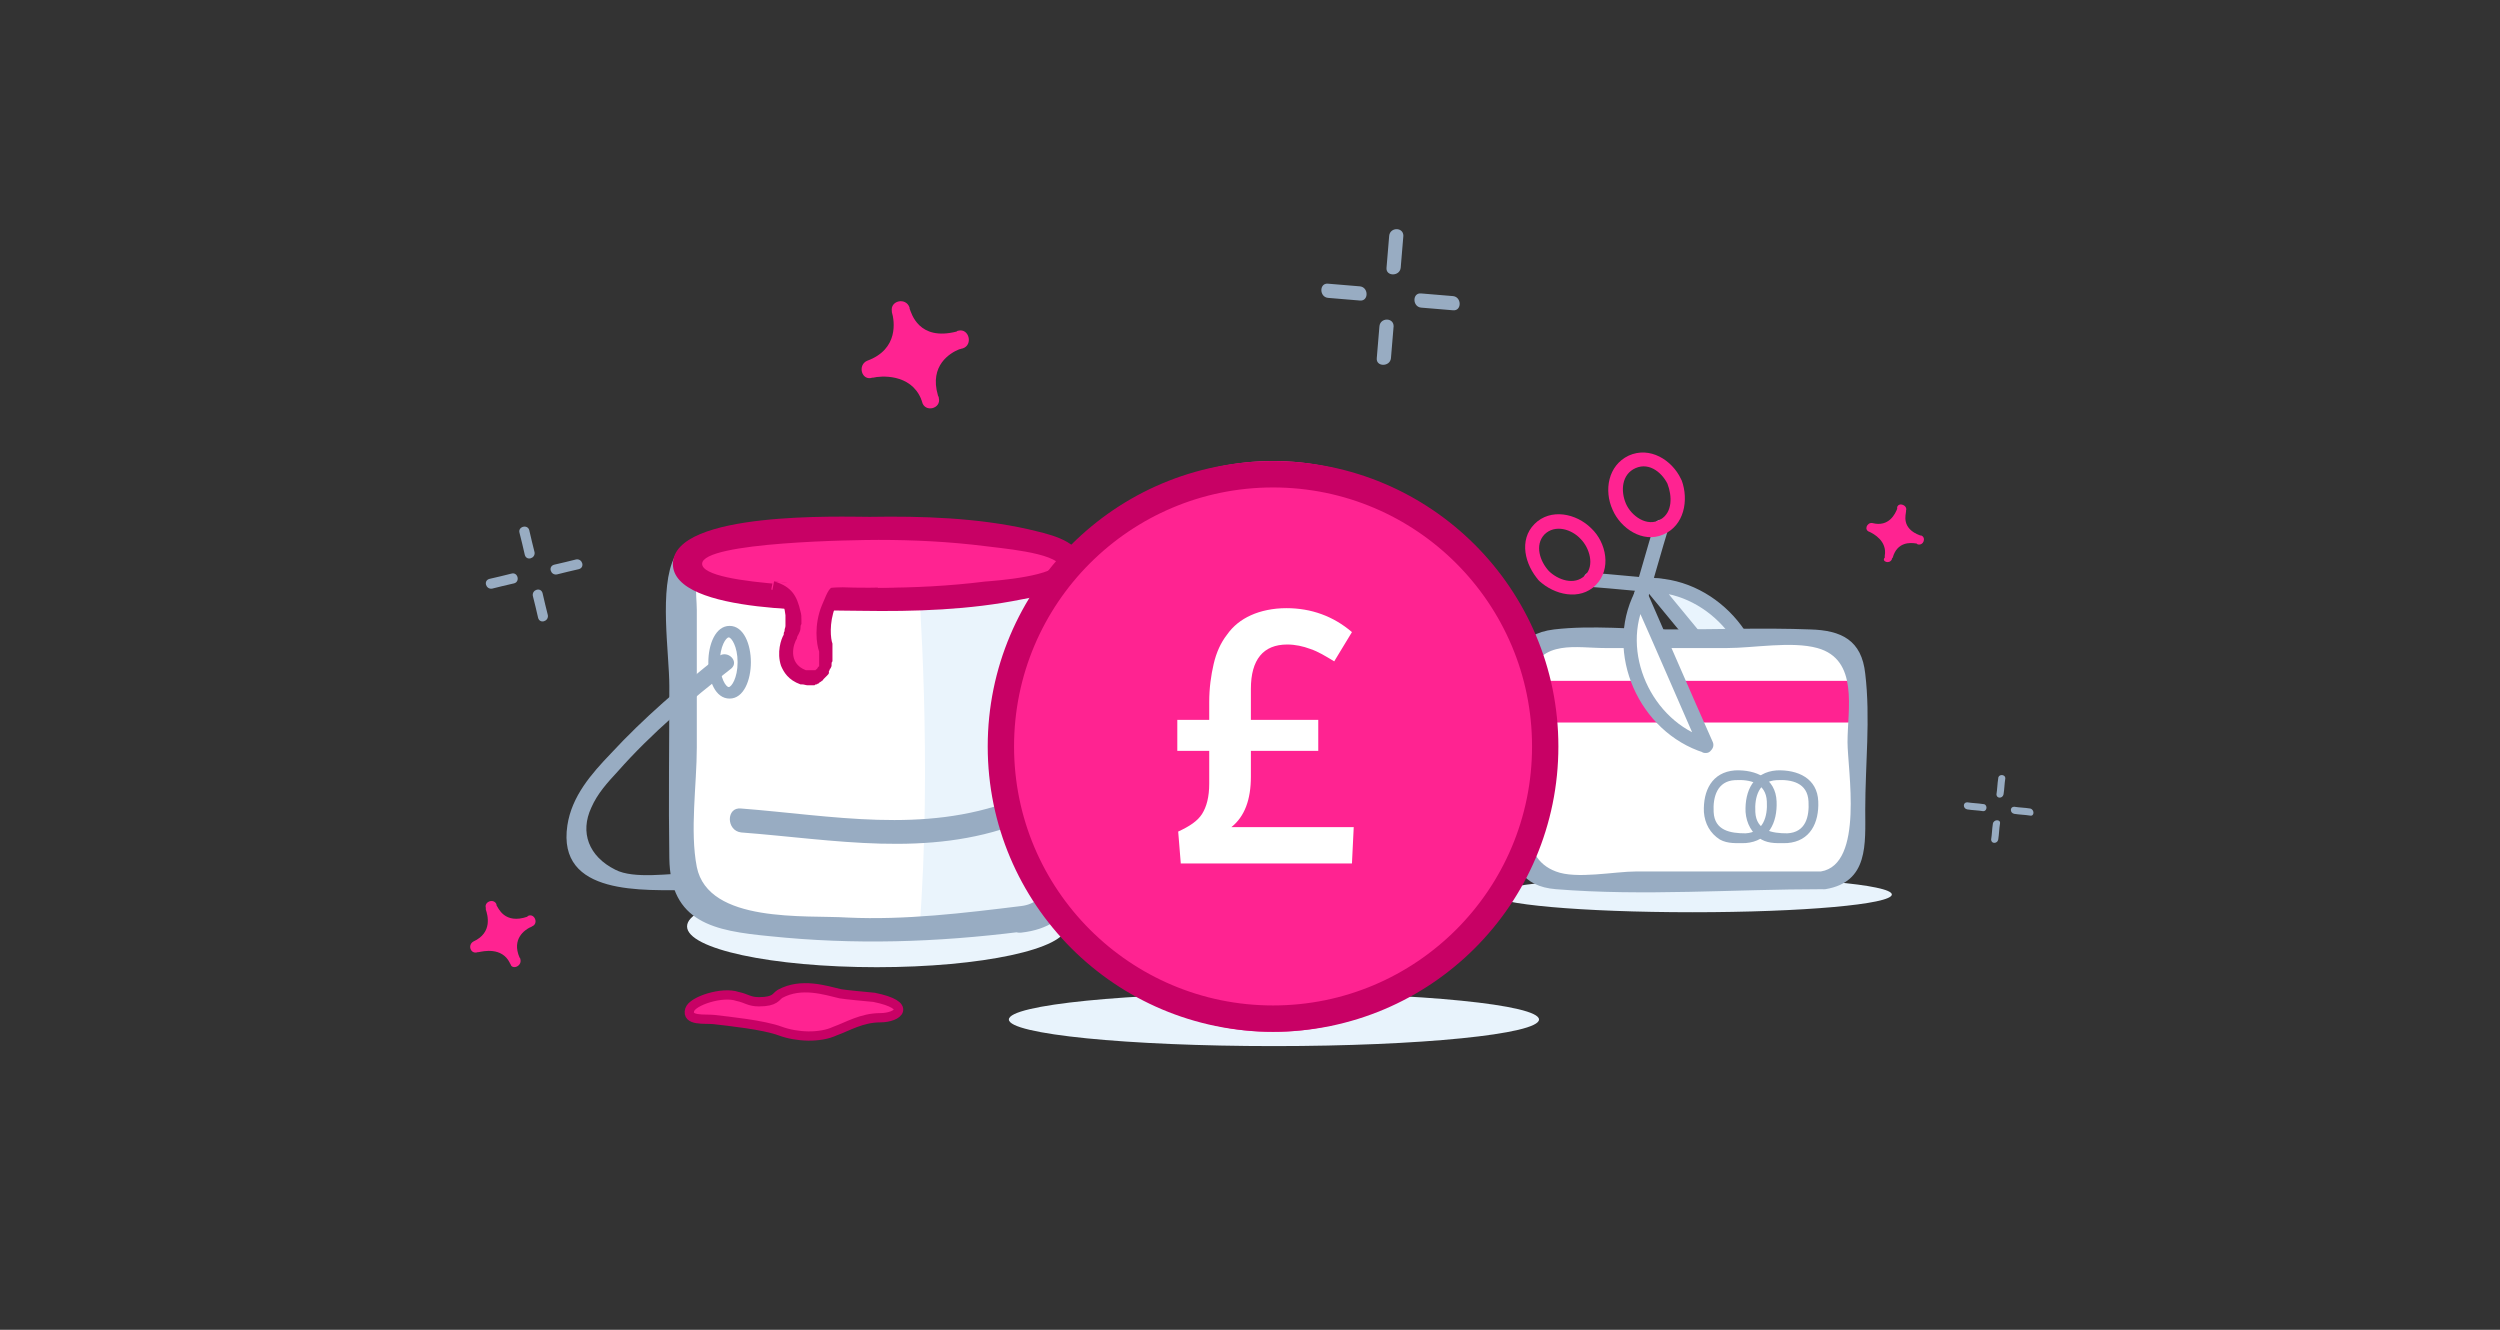 <?xml version="1.0" encoding="UTF-8"?> <!-- Generator: Adobe Illustrator 23.0.4, SVG Export Plug-In . SVG Version: 6.00 Build 0) --> <svg xmlns="http://www.w3.org/2000/svg" xmlns:xlink="http://www.w3.org/1999/xlink" version="1.1" id="Layer_1" x="0px" y="0px" viewBox="0 0 282 150" style="enable-background:new 0 0 282 150;" xml:space="preserve"><rect x="0" y="0" width="282" height="150" fill="#333333" stroke="none"/> <style type="text/css"> .st0{fill:#E8F3FC;} .st1{fill:#EAF4FC;} .st2{fill:#FFFFFF;} .st3{fill:#98ACC2;} .st4{fill:#FF2391;} .st5{fill:#C80165;} .st6{fill:#FF2391;stroke:#C80165;stroke-width:1.045;} .st7{fill:#E9F4FD;} .st8{fill:none;stroke:#C80165;stroke-width:2.971;} .st9{fill-rule:evenodd;clip-rule:evenodd;fill:#98ACC2;} .st10{fill-rule:evenodd;clip-rule:evenodd;fill:#FF2391;} </style> <g> <g> <ellipse class="st0" cx="143.7" cy="115" rx="29.9" ry="3"></ellipse> <g> <g> <ellipse class="st1" cx="98.9" cy="104.5" rx="21.4" ry="4.6"></ellipse> <g> <path class="st2" d="M76.3,65l0.7,35.2c0,0,3.8,5.2,16.3,4.2l17.2-0.1c0,0,11.2,2.6,9.9-13.9l0.6-26.6 C121,63.7,85.1,58.1,76.3,65z"></path> <path class="st1" d="M103.6,65.6c0,0,1.6,20.3,0.1,39.4l6.8-0.7l7.1-1.4l2.1-2.2c0,0,0.6-1.6,0.6-2.5c0-0.9,0.3-31.7,0.4-32.2 c0.1-0.5-1.7-3.5-1.7-3.5s-3.5,1.1-3.7,1.2c-0.2,0.1-6.7,1.5-7,1.5S103.6,65.6,103.6,65.6z"></path> <g> <g> <path class="st3" d="M115.2,102.2c-6.5,0.8-13.1,1.6-19.6,1.3c-4.7-0.3-15.7,0.7-17-5.7c-0.8-4.1,0-9.3,0-13.5 c0-5.2,0-10.4,0-15.5c0-1.8-0.6-4.3,1.4-5.1c0.7-0.3,2.3,0,3.1,0c5.1,0,10.2,0,15.3,0c5.4,0,10.8,0,16.3,0c0.8,0,2.3-0.3,3,0 c2,0.9,1.5,3.2,1.5,5.1c0,5.7,0,11.3,0,17C119.1,89.1,121.2,101.5,115.2,102.2c-1.9,0.2-1.9,3.2,0,3 c6.2-0.7,6.9-5.4,6.9-10.6c0-6.9,0-13.8,0-20.7c0-3.2,1.2-10.5-1.8-12.6c-2.8-2-9.3-0.7-12.4-0.7c-7.2,0-14.3,0-21.5,0 c-3.1,0-8.6-1.1-10.3,2.2c-1.8,3.5-0.6,10.9-0.6,14.6c0,6.5-0.1,12.9,0,19.4c0.1,7.3,5.1,8.2,11.3,8.8 c9.6,1,18.8,0.7,28.4-0.5C117.1,104.9,117.1,101.9,115.2,102.2z"></path> </g> </g> <g> <g> <path class="st3" d="M83.6,93.9c10.5,0.8,21,2.9,31.3-1c1.6-0.6,0.9-3.2-0.7-2.6c-10.1,3.8-20.3,1.7-30.6,0.9 C81.9,91,81.9,93.7,83.6,93.9L83.6,93.9z"></path> </g> </g> <g> <ellipse class="st4" cx="99.1" cy="63.6" rx="21.8" ry="4"></ellipse> <g> <path class="st5" d="M119.6,63.3c-0.4,1.7-7.2,2.2-8.5,2.3c-4,0.5-8,0.7-12,0.7c-2.1,0-19.9-0.1-19.9-2.7 c0-2.5,17.7-2.7,19.9-2.7c4,0,8,0.2,12,0.7c1.3,0.2,8.1,0.7,8.5,2.3c0.4,1.6,2.9,0.9,2.5-0.7c-0.6-2.4-4.1-3-6.1-3.5 c-5.8-1.3-12-1.5-17.9-1.4c-3,0-22.1-0.7-22.2,5.3c0,5.8,18.3,5.2,21.2,5.3c6.1,0.1,12.3-0.1,18.2-1.3c2.1-0.4,6.1-1,6.7-3.6 C122.5,62.3,120,61.6,119.6,63.3z"></path> </g> </g> </g> <path class="st6" d="M88,116.3c-1.9-0.7-5.8-1.1-7.5-1.3c-1-0.1-3.1,0.2-2.7-1.1c0.3-1,3.7-2.1,5.4-1.5c1,0.2,1.3,0.6,2.4,0.6 c1.9,0,1.9-0.6,2.4-0.9c2.4-1.3,5.1-0.4,6.8,0c0.6,0.1,2.7,0.3,3.8,0.4c4.4,0.9,2.7,2.3,0.7,2.3c-2.1,0-3.7,1-5.1,1.5 C92.5,117.1,89.9,117,88,116.3z"></path> <g> <path class="st4" d="M91,76.7c-0.2,0-0.3,0-0.4,0l-0.1,0l-0.1,0c-0.9-0.3-1.5-0.9-1.7-1.7c-0.4-1.1,0-2.3,0.3-3 c0-0.1,0.1-0.3,0.1-0.4c0.1-0.2,0.2-0.4,0.2-0.7c0-0.1,0-0.2,0-0.3c0-0.1,0-0.3,0-0.4c0-0.2,0-0.5-0.1-0.8 c-0.2-1.9-0.7-2.5-2.2-2.9l0.3-1.6c2.1,0.2,4.5,0.3,6.9,0.3c1.5,0,2.9,0,4.4-0.1l0.2,1.6c-1.4,0.2-3.2,0.4-4.8,0.5 c-0.1,0.2-0.3,0.6-0.6,1.3l-0.1,0.2c-0.8,2-0.5,4.1-0.3,4.7l0,0.1l0,0.1c0,0.1,0,0.3,0,0.4c0,0,0,0.3,0,0.4c0,0,0,0.3,0,0.4 l0,0.1c0,0.1,0,0.2,0,0.2l0,0.1c0,0.1,0,0.1-0.1,0.2l0,0.1c0,0.1-0.1,0.1-0.1,0.2c-0.1,0.2-0.1,0.2-0.2,0.3 c-0.1,0.1-0.1,0.2-0.2,0.2l-0.1,0.1c-0.1,0-0.2,0.1-0.2,0.1s-0.2,0.1-0.2,0.1l-0.1,0.1c0,0-0.1,0-0.1,0c-0.1,0-0.2,0.1-0.2,0.1 c-0.1,0-0.2,0-0.2,0l0,0l-0.1,0C91.2,76.7,91.1,76.7,91,76.7L91,76.7z"></path> <path class="st5" d="M87.4,65.6c2.1,0.2,4.4,0.3,7,0.3c1.5,0,3,0,4.4-0.1c-1.6,0.3-3.5,0.4-5,0.5c-0.4,0.1-0.9,1.6-1.1,2 c-0.9,2.2-0.6,4.4-0.3,5.2c0,0.1,0,0.3,0,0.4c0,0,0,0.1,0,0.1c0,0.1,0,0.2,0,0.2c0,0,0,0.1,0,0.1c0,0.1,0,0.1,0,0.2 c0,0,0,0.1,0,0.1c0,0.1,0,0.1,0,0.2c0,0,0,0.1,0,0.1c0,0,0,0.1,0,0.1c0,0,0,0.1,0,0.1c0,0.1,0,0.1-0.1,0.1c0,0,0,0,0,0 c0,0.1-0.1,0.1-0.1,0.2c0,0,0,0,0,0c0,0-0.1,0.1-0.1,0.1c0,0,0,0,0,0c0,0-0.1,0-0.1,0.1c0,0,0,0-0.1,0c0,0-0.1,0-0.1,0 c0,0,0,0-0.1,0c0,0-0.1,0-0.1,0c0,0,0,0-0.1,0c0,0-0.1,0-0.1,0c0,0,0,0,0,0c0,0-0.1,0-0.1,0c0,0,0,0,0,0c0,0-0.1,0-0.1,0 c0,0,0,0,0,0c-0.1,0-0.2,0-0.3,0c-2.1-0.8-1.4-3-1-3.6c0-0.2,0.1-0.3,0.2-0.5c0.1-0.2,0.2-0.4,0.2-0.7c0-0.1,0-0.3,0.1-0.4 c0-0.1,0-0.3,0-0.5c0-0.3,0-0.6-0.1-0.9C89.9,67.2,89.3,66.2,87.4,65.6 M87.6,64.1l-0.6,3.1c1.1,0.3,1.4,0.6,1.6,2.2 c0,0.3,0,0.5,0,0.7c0,0.1,0,0.2,0,0.3c0,0.1,0,0.2,0,0.2c0,0.2-0.1,0.3-0.1,0.5l0,0.1c-0.1,0.1-0.1,0.3-0.1,0.4 c-0.3,0.5-0.8,2-0.3,3.5c0.3,0.7,0.8,1.6,2.2,2.1l0.1,0l0.1,0c0.2,0,0.4,0.1,0.6,0.1c0,0,0,0,0,0c0.1,0,0.2,0,0.3,0l0.1,0l0,0 c0.1,0,0.2,0,0.2,0l0,0l0.1,0c0.1,0,0.1,0,0.2-0.1l0,0l0.1,0c0.1,0,0.1-0.1,0.2-0.1c0,0,0.1,0,0.1-0.1c0.1,0,0.1-0.1,0.2-0.1 c0,0,0.1-0.1,0.1-0.1c0.1,0,0.1-0.1,0.2-0.2c0,0,0.1-0.1,0.1-0.1c0.1-0.1,0.1-0.1,0.2-0.2l0,0l0.1-0.1c0.1-0.1,0.2-0.2,0.2-0.3 l0-0.1l0-0.1c0,0,0.1-0.1,0.1-0.2c0,0,0-0.1,0.1-0.1c0-0.1,0.1-0.2,0.1-0.3c0-0.1,0-0.1,0-0.2c0-0.1,0-0.2,0.1-0.3 c0-0.1,0-0.1,0-0.2c0-0.1,0-0.2,0-0.3c0-0.1,0-0.1,0-0.2c0-0.1,0-0.2,0-0.3c0-0.1,0-0.1,0-0.2c0-0.2,0-0.3,0-0.5l0-0.2l0-0.1 c-0.2-0.5-0.4-2.3,0.3-4.1l0.1-0.2c0.1-0.4,0.3-0.6,0.3-0.8c1.6-0.1,3.1-0.2,4.5-0.4l-0.3-3.2c-1.4,0.1-2.8,0.1-4.3,0.1 C92,64.4,89.6,64.3,87.6,64.1L87.6,64.1z"></path> </g> <path class="st4" d="M84.5,65.1c0,0,7.4,1.6,17,1.1l-0.7-1.7l-3.2-1.3c0,0-1.5-0.2-2.7-0.2c-1.2,0-3.6,0.2-3.6,0.2 s-2.6,0-3.5,0.1c-0.9,0.1-3.7,0.6-3.7,0.6L84.5,65.1z"></path> </g> <g> <path class="st3" d="M79.9,74.7c0-2,0.8-4.1,2.4-4.1c1.6,0,2.4,2.1,2.4,4.1s-0.8,4.1-2.4,4.1C80.7,78.8,79.9,76.8,79.9,74.7z M81.2,74.7c0,1.8,0.7,2.8,1,2.8c0.3,0,1-1,1-2.8s-0.7-2.8-1-2.8C81.9,71.9,81.2,72.9,81.2,74.7z"></path> <g> <g> <path class="st3" d="M81.1,74c-4.3,3.4-8.5,7-12.2,11c-2.2,2.3-4.4,4.8-4.9,8.1c-1.2,8,8.6,7.3,13.9,7.3c1.2,0,1.2-1.9,0-1.9 c-2.3,0-6.4,0.7-8.5-0.4c-3-1.5-4-4.2-2.7-7c0.7-1.6,1.8-2.8,3-4.1c3.8-4.3,8.3-8.1,12.8-11.6C83.4,74.6,82.1,73.3,81.1,74 L81.1,74z"></path> </g> </g> </g> </g> <g> <ellipse class="st0" cx="190.9" cy="100.9" rx="22.5" ry="2"></ellipse> <g> <path class="st7" d="M186.3,66l11.7,14.2C199.6,73.3,192.9,65.8,186.3,66z"></path> <g> <path class="st3" d="M185.7,66.6c3.9,4.7,7.8,9.5,11.7,14.2c0.4,0.5,1.2,0.2,1.4-0.4c1.5-7.5-4.8-15.1-12.5-15.2 c-1,0-1,1.6,0,1.6c6.5,0.1,12.2,6.7,10.9,13.2c0.5-0.1,0.9-0.2,1.4-0.4c-3.9-4.7-7.8-9.5-11.7-14.2 C186.2,64.6,185,65.8,185.7,66.6z"></path> </g> </g> <g> <path class="st2" d="M205.6,99.3h-30.4c-2.1,0-3.7-1.7-3.7-3.7V75.8c0-2.1,1.7-3.7,3.7-3.7h30.4c2.1,0,3.7,1.7,3.7,3.7v19.8 C209.3,97.6,207.6,99.3,205.6,99.3z"></path> </g> <g> <rect x="171.4" y="76.8" class="st4" width="37.9" height="4.7"></rect> </g> <g> <g> <path class="st3" d="M205.6,98.3c-7,0-14,0-21,0c-2.5,0-6.8,0.9-9.1,0c-4.3-1.6-3-7.1-3-10.6c0-3.2-1-8.4,0-11.5 c1.4-4.1,5.3-3.1,8.6-3.1c4.6,0,9.1,0,13.7,0c3,0,7.3-0.8,10.2,0c4.7,1.3,3.4,6.9,3.4,10.6c0,3.1,1.9,13.8-3,14.6 c-1.3,0.2-0.7,2.2,0.5,2c4.9-0.8,4.5-5.1,4.5-9c0-5,0.6-10.3,0-15.3c-0.4-3.8-2.7-4.9-6.2-5c-5.3-0.2-10.5,0-15.8,0 c-4.3,0-8.8-0.5-13.1,0c-4.1,0.5-4.9,3.2-4.9,6.8c0,5.4-0.1,10.8,0,16.3c0.1,3.5,1.3,5.9,5.1,6.2c9.9,0.8,20.1,0,30.1,0 C206.9,100.3,206.9,98.3,205.6,98.3z"></path> </g> </g> <g> <g> <path class="st3" d="M196.9,94c-1.7,0-3.5-0.3-3.6-2.4c-0.1-1.7,0.4-3.5,2.4-3.6c1.7-0.1,3.5,0.3,3.6,2.4 C199.4,92.1,198.9,93.9,196.9,94c-0.7,0-0.7,1.1,0,1.1c2.6-0.2,3.6-2.3,3.5-4.7c-0.1-2.6-2.3-3.6-4.7-3.5 c-2.6,0.2-3.6,2.3-3.5,4.7c0.1,1.3,0.7,2.4,1.8,3.1c0.9,0.5,1.9,0.4,2.9,0.4C197.5,95.1,197.5,94,196.9,94z"></path> </g> </g> <g> <g> <path class="st3" d="M201.6,94c-1.7,0-3.5-0.3-3.6-2.4c-0.1-1.7,0.4-3.5,2.4-3.6c1.7-0.1,3.5,0.3,3.6,2.4 C204.1,92.1,203.7,93.9,201.6,94c-0.7,0-0.7,1.1,0,1.1c2.6-0.2,3.6-2.3,3.5-4.7c-0.1-2.6-2.3-3.6-4.7-3.5 c-2.6,0.2-3.6,2.3-3.5,4.7c0.1,1.3,0.7,2.4,1.8,3.1c0.9,0.5,1.9,0.4,2.9,0.4C202.3,95.1,202.3,94,201.6,94z"></path> </g> </g> <g> <path class="st2" d="M192.5,84.1l-7.4-16.9C181.6,73.4,186,82.4,192.5,84.1z"></path> <g> <path class="st3" d="M193.2,83.7c-2.5-5.6-4.9-11.2-7.4-16.9c-0.2-0.6-1.1-0.5-1.4,0c-3.5,6.9,0.5,15.8,7.8,18.1 c1,0.3,1.4-1.3,0.4-1.6c-6.3-1.9-9.9-9.8-6.9-15.7c-0.5,0-0.9,0-1.4,0c2.5,5.6,4.9,11.2,7.4,16.9 C192.2,85.5,193.6,84.6,193.2,83.7z"></path> </g> </g> <g> <g> <path class="st3" d="M185.9,67.4c0.8-2.6,1.5-5.2,2.3-7.8c0.3-1-1.3-1.4-1.6-0.4c-0.8,2.6-1.5,5.2-2.3,7.8 C184.1,68,185.6,68.4,185.9,67.4L185.9,67.4z"></path> </g> </g> <g> <g> <path class="st4" d="M189.6,54c-1-2.1-3.5-3.7-5.9-2.6c-2.3,1.1-2.8,3.9-1.8,6.1c0.9,2.1,3.4,3.8,5.7,2.8 c2.4-1,2.9-3.9,2.1-6.1c-0.4-1-1.9-0.5-1.6,0.4c0.5,1.3,0.6,3.2-0.8,4c-1.5,0.9-3.3-0.4-3.9-1.8c-0.6-1.4-0.5-3.3,1.1-4 c1.6-0.7,3.1,0.6,3.7,2C188.7,55.7,190.1,54.9,189.6,54z"></path> </g> </g> <g> <g> <g> <path class="st3" d="M187.5,65.3c-2.7-0.2-5.4-0.5-8.1-0.7c-1-0.1-1,1.5,0,1.6c2.7,0.2,5.4,0.5,8.1,0.7 C188.5,67,188.5,65.4,187.5,65.3L187.5,65.3z"></path> </g> </g> </g> <g> <g> <path class="st4" d="M173.6,65.5c1.7,1.6,4.6,2.3,6.4,0.5c1.8-1.8,1.2-4.8-0.5-6.4c-1.7-1.7-4.6-2.3-6.4-0.5 C171.3,60.9,172,63.7,173.6,65.5c0.7,0.8,1.9-0.4,1.1-1.1c-1-1.1-1.6-2.9-0.5-4.1c1.2-1.2,3.1-0.6,4.1,0.5c1,1,1.6,3,0.5,4.1 c-1.2,1.2-3.1,0.5-4.1-0.5C174,63.6,172.8,64.8,173.6,65.5z"></path> </g> </g> </g> <g> <ellipse class="st4" cx="143.6" cy="84.2" rx="30.5" ry="32.2"></ellipse> <circle class="st8" cx="143.6" cy="84.2" r="30.7"></circle> <path class="st2" d="M133.2,97.5l-0.3-3.7c1.3-0.6,2.2-1.2,2.7-2c0.5-0.8,0.8-1.9,0.8-3.4v-3.7h-3.6v-3.5h3.6v-2 c0-1.6,0.2-3,0.5-4.3c0.3-1.3,0.8-2.4,1.5-3.3c0.7-1,1.6-1.7,2.7-2.2c1.1-0.5,2.5-0.8,4-0.8c2.8,0,5.3,0.9,7.4,2.7l-2,3.3 c-1-0.6-1.8-1.1-2.7-1.4c-0.8-0.3-1.7-0.5-2.6-0.5c-2.7,0-4.1,1.7-4.1,5v3.5h7.6v3.5h-7.6v2.9c0,2.6-0.7,4.5-2.2,5.7 c0.1,0,1.1,0,2.8,0h11l-0.2,4.1H133.2z"></path> </g> </g> <g> <g> <path class="st9" d="M58.6,59.4C58.6,59.4,58.6,59.4,58.6,59.4C58.6,59.4,58.6,59.4,58.6,59.4C58.6,59.4,58.6,59.4,58.6,59.4 C58.6,59.4,58.6,59.4,58.6,59.4z"></path> <path class="st9" d="M60.7,65.8C60.7,65.8,60.7,65.8,60.7,65.8C60.7,65.8,60.7,65.8,60.7,65.8C60.7,65.8,60.7,65.8,60.7,65.8 C60.7,65.8,60.7,65.8,60.7,65.8z"></path> <path class="st9" d="M62.1,63.6C62.1,63.6,62.1,63.6,62.1,63.6C62.1,63.6,62.1,63.6,62.1,63.6C62.1,63.6,62.1,63.6,62.1,63.6 C62.1,63.6,62.1,63.6,62.1,63.6z"></path> <g> <g> <path class="st3" d="M57.7,64.7c-0.8,0.2-1.6,0.4-2.5,0.6c-0.7,0.2-0.4,1.2,0.3,1.1c0.8-0.2,1.6-0.4,2.5-0.6 C58.7,65.6,58.4,64.5,57.7,64.7L57.7,64.7z"></path> </g> </g> <g> <g> <path class="st3" d="M65,63.1c-0.8,0.2-1.6,0.4-2.5,0.6c-0.7,0.2-0.4,1.2,0.3,1.1c0.8-0.2,1.6-0.4,2.5-0.6 C66,64,65.7,63,65,63.1L65,63.1z"></path> </g> </g> <g> <g> <path class="st3" d="M60.1,67.2c0.2,0.8,0.4,1.6,0.6,2.5c0.2,0.7,1.2,0.4,1.1-0.3c-0.2-0.8-0.4-1.6-0.6-2.5 C61,66.2,60,66.5,60.1,67.2L60.1,67.2z"></path> </g> </g> <g> <g> <path class="st3" d="M58.6,60.1c0.2,0.8,0.4,1.6,0.6,2.5c0.2,0.7,1.2,0.4,1.1-0.3c-0.2-0.8-0.4-1.6-0.6-2.5 C59.5,59.1,58.4,59.4,58.6,60.1L58.6,60.1z"></path> </g> </g> </g> <path class="st10" d="M58.7,108.2L58.7,108.2C58.7,108.2,58.7,108.2,58.7,108.2C58.7,108.2,58.7,108.2,58.7,108.2 c0-0.1-0.1-0.2-0.1-0.2c-0.9-2.1,0.6-3.1,1.2-3.4c0.1,0,0.2-0.1,0.2-0.1c0.8-0.3,0.3-1.5-0.4-1.2c0,0-0.1,0-0.1,0.1 c-2.6,0.9-3.3-1-3.5-1.3c0,0,0-0.1,0-0.1c-0.3-0.7-1.4-0.3-1.2,0.4l0,0c0,0,0,0,0,0.1c0,0,0,0,0,0c0,0,0,0.1,0,0.1 c0.2,0.6,0.8,2.6-1.4,3.6l0,0c-0.7,0.4-0.3,1.5,0.5,1.2c0,0,0,0,0.1,0c0.5-0.1,2.6-0.6,3.5,1.2c0,0.1,0.1,0.1,0.1,0.2 C57.8,109.4,58.9,109,58.7,108.2z"></path> <path class="st10" d="M105.9,44.9L105.9,44.9C105.9,44.9,105.9,44.9,105.9,44.9C105.8,44.9,105.9,44.9,105.9,44.9 c0-0.2-0.1-0.2-0.1-0.3c-1-3.4,1.4-4.8,2.4-5.2c0.1,0,0.3-0.1,0.4-0.1c1.2-0.4,0.7-2.3-0.5-2c-0.1,0-0.2,0.1-0.2,0.1 c-4.3,1.1-5.1-2.1-5.3-2.6c0,0,0-0.1,0-0.1c-0.4-1.2-2.2-0.8-2,0.4l0-0.1c0,0,0,0,0,0.1c0,0,0,0,0,0c0,0,0,0.1,0,0.1 c0.3,1,0.8,4.2-2.8,5.5l0,0c-1.1,0.5-0.6,2.3,0.6,1.9c0,0,0.1,0,0.1,0c0.8-0.2,4.2-0.5,5.4,2.4c0,0.1,0.1,0.2,0.1,0.3 C104.3,46.6,106.2,46.1,105.9,44.9z"></path> <g> <path class="st9" d="M157,25.6C157,25.6,157,25.6,157,25.6C157,25.6,157,25.6,157,25.6C157,25.6,157,25.6,157,25.6 C157,25.6,157,25.6,157,25.6z"></path> <path class="st9" d="M156.9,35.1C156.9,35.1,156.9,35.1,156.9,35.1C156.9,35.1,156.9,35.1,156.9,35.1 C156.9,35.1,156.9,35.1,156.9,35.1C156.9,35.1,156.9,35.1,156.9,35.1z"></path> <path class="st9" d="M159.8,32.8C159.8,32.8,159.8,32.8,159.8,32.8C159.8,32.8,159.8,32.8,159.8,32.8 C159.8,32.8,159.8,32.8,159.8,32.8C159.8,32.8,159.8,32.8,159.8,32.8z"></path> <g> <g> <path class="st3" d="M153.4,32.3c-1.2-0.1-2.4-0.2-3.6-0.3c-1-0.1-1,1.5,0,1.6c1.2,0.1,2.4,0.2,3.6,0.3 C154.4,34,154.4,32.4,153.4,32.3L153.4,32.3z"></path> </g> </g> <g> <g> <path class="st3" d="M163.9,33.4c-1.2-0.1-2.4-0.2-3.6-0.3c-1-0.1-1,1.5,0,1.6c1.2,0.1,2.4,0.2,3.6,0.3 C164.9,35.1,164.9,33.5,163.9,33.4L163.9,33.4z"></path> </g> </g> <g> <g> <path class="st3" d="M155.6,36.8c-0.1,1.2-0.2,2.4-0.3,3.6c-0.1,1,1.5,1,1.6,0c0.1-1.2,0.2-2.4,0.3-3.6 C157.2,35.8,155.7,35.8,155.6,36.8L155.6,36.8z"></path> </g> </g> <g> <g> <path class="st3" d="M156.7,26.6c-0.1,1.2-0.2,2.4-0.3,3.6c-0.1,1,1.5,1,1.6,0c0.1-1.2,0.2-2.4,0.3-3.6 C158.3,25.6,156.8,25.6,156.7,26.6L156.7,26.6z"></path> </g> </g> </g> <path class="st10" d="M213.4,63.1L213.4,63.1C213.4,63.1,213.4,63.1,213.4,63.1C213.4,63.1,213.4,63.1,213.4,63.1 c0-0.1,0-0.1,0.1-0.2c0.5-1.8,2-1.7,2.6-1.6c0.1,0,0.1,0,0.2,0.1c0.7,0.2,1-0.8,0.4-1c0,0-0.1,0-0.1,0c-2.2-0.8-1.6-2.4-1.6-2.7 c0,0,0,0,0-0.1c0.2-0.6-0.8-1-1-0.4l0,0c0,0,0,0,0,0.1c0,0,0,0,0,0c0,0,0,0,0,0.1c-0.2,0.5-0.9,2.1-2.8,1.6l0,0 c-0.6-0.1-1,0.8-0.3,1c0,0,0,0,0,0c0.4,0.2,2,1,1.7,2.7c0,0.1,0,0.1,0,0.2C212.2,63.3,213.1,63.7,213.4,63.1z"></path> <g> <polygon class="st9" points="225.6,87.3 225.6,87.3 225.6,87.3 225.6,87.3 "></polygon> <polygon class="st9" points="225.5,92.1 225.5,92.1 225.5,92.1 225.5,92.1 "></polygon> <polygon class="st9" points="227,90.9 227,90.9 227,90.9 227,90.9 "></polygon> <g> <g> <path class="st3" d="M223.7,90.7c-0.6-0.1-1.2-0.1-1.8-0.2c-0.5,0-0.5,0.7,0,0.8c0.6,0.1,1.2,0.1,1.8,0.2 C224.2,91.5,224.2,90.7,223.7,90.7L223.7,90.7z"></path> </g> </g> <g> <g> <path class="st3" d="M229,91.2c-0.6-0.1-1.2-0.1-1.8-0.2c-0.5,0-0.5,0.7,0,0.8c0.6,0.1,1.2,0.1,1.8,0.2 C229.5,92.1,229.5,91.3,229,91.2L229,91.2z"></path> </g> </g> <g> <g> <path class="st3" d="M224.8,92.9c-0.1,0.6-0.1,1.2-0.2,1.8c0,0.5,0.7,0.5,0.8,0c0.1-0.6,0.1-1.2,0.2-1.8 C225.7,92.4,224.9,92.4,224.8,92.9L224.8,92.9z"></path> </g> </g> <g> <g> <path class="st3" d="M225.4,87.8c-0.1,0.6-0.1,1.2-0.2,1.8c0,0.5,0.7,0.5,0.8,0c0.1-0.6,0.1-1.2,0.2-1.8 C226.2,87.3,225.4,87.3,225.4,87.8L225.4,87.8z"></path> </g> </g> </g> </g> </g> </svg> 
